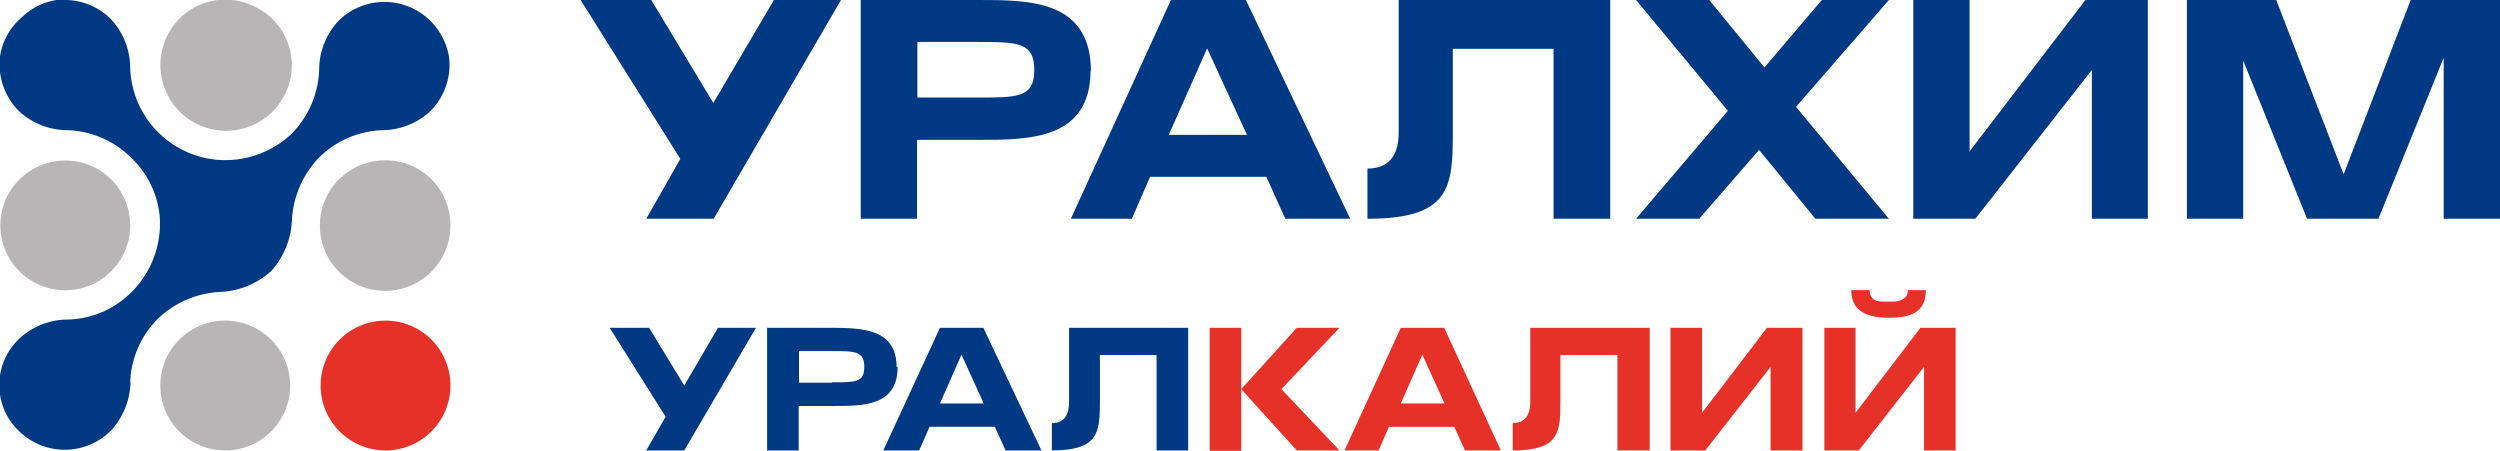 <?xml version="1.0" encoding="UTF-8"?> <svg xmlns="http://www.w3.org/2000/svg" viewBox="0 0 69.71 12.57"><defs><style>.cls-1{fill:#003983;}.cls-1,.cls-3,.cls-4{fill-rule:evenodd;}.cls-2,.cls-3{fill:#e63129;}.cls-4{fill:#b7b5b6;}</style></defs><g id="Слой_2" data-name="Слой 2"><g id="Слой_1-2" data-name="Слой 1"><path class="cls-1" d="M39,0V3.7c0,.53-.19,1-.87,1V6.1c2.31,0,2.38-.88,2.38-2.4V1.36h2.81V6.1H44.9V0Z"></path><path class="cls-1" d="M27.22,2.72H25.58V1.17h1.64c1.15,0,1.62,0,1.62.78S28.37,2.72,27.22,2.72ZM30.42,2C30.42,0,28.71,0,27.28,0H24V6.1h1.57V3.9h1.7c1.43,0,3.14,0,3.14-1.95Z"></path><polygon class="cls-1" points="19.89 2.87 18.16 0 16.19 0 18.97 4.43 18.02 6.1 19.9 6.1 23.45 0 21.58 0 19.89 2.87"></polygon><path class="cls-1" d="M32.59,3.76l1.07-2.41,1.11,2.41ZM32.65,0,29.86,6.1h1.7l.51-1.17h3.24l.53,1.17h1.81L34.74,0Z"></path><polygon class="cls-1" points="67.22 0 65.35 4.86 63.47 0 60.98 0 60.98 6.1 62.55 6.1 62.55 1.69 64.33 6.1 66.32 6.1 68.14 1.61 68.14 6.1 69.71 6.1 69.71 0 67.22 0"></polygon><polygon class="cls-1" points="54.92 4.22 54.92 0 53.35 0 53.35 6.1 55.08 6.1 58.33 1.95 58.33 6.1 59.89 6.1 59.89 0 58.15 0 54.92 4.22"></polygon><polygon class="cls-1" points="50.8 0 49.2 1.88 47.66 0 45.62 0 48.18 3.09 45.62 6.1 47.38 6.1 49.05 4.18 50.62 6.1 52.67 6.1 50.08 2.98 52.67 0 50.8 0"></polygon><path class="cls-1" d="M29.81,9.14v2.08c0,.29-.1.58-.48.58v.76c1.29,0,1.34-.49,1.34-1.34V9.9h1.58v2.66h.88V9.14Z"></path><path class="cls-1" d="M23.2,10.67h-.92V9.79h.92c.64,0,.9,0,.9.44s-.26.43-.9.43ZM25,10.23c0-1.08-1-1.08-1.77-1.09H21.39v3.42h.88V11.32h1c.8,0,1.76,0,1.76-1.09Z"></path><path class="cls-1" d="M26.21,11.25l.6-1.36.62,1.36Zm0-2.11-1.58,3.42h1l.29-.66h1.82l.3.66h1L27.42,9.14Z"></path><polygon class="cls-1" points="19.08 10.75 18.1 9.14 17 9.14 18.56 11.62 18.02 12.56 19.08 12.56 21.08 9.14 20.02 9.14 19.08 10.75"></polygon><rect class="cls-2" x="33.73" y="9.14" width="0.88" height="3.43"></rect><polygon class="cls-3" points="36.16 9.14 34.61 10.85 36.16 12.56 37.35 12.56 35.73 10.85 37.35 9.14 36.16 9.14"></polygon><polygon class="cls-3" points="47.46 11.51 47.46 9.14 46.58 9.14 46.58 12.56 47.55 12.56 49.37 10.23 49.37 12.56 50.26 12.56 50.26 9.14 49.27 9.14 47.46 11.51"></polygon><polygon class="cls-3" points="53.55 9.14 51.74 11.51 51.74 9.14 50.87 9.14 50.87 12.56 51.83 12.56 53.65 10.23 53.65 12.56 54.53 12.56 54.53 9.14 53.55 9.14"></polygon><path class="cls-3" d="M42.67,11.22c0,.29-.11.58-.49.58v.76c1.29,0,1.33-.49,1.33-1.34V9.9H45.1v2.66H46V9.14H42.67Z"></path><path class="cls-3" d="M39.06,11.25l.6-1.36.62,1.36Zm0-2.11-1.57,3.42h.95l.29-.66h1.82l.3.66h1L40.27,9.14Z"></path><path class="cls-3" d="M52.7,8.86c.74,0,1-.28,1-.77h-.5c0,.17-.09.27-.35.32h-.37c-.27,0-.34-.15-.35-.32h-.51c0,.49.3.77,1.05.77Z"></path><path class="cls-3" d="M10.75,8.94a1.81,1.81,0,1,0,1.81,1.81A1.81,1.81,0,0,0,10.75,8.94Z"></path><path class="cls-4" d="M7,.14A1.81,1.81,0,0,1,8,2.51,1.81,1.81,0,0,1,4.61,1.12,1.8,1.8,0,0,1,7,.14Z"></path><path class="cls-4" d="M2.51,4.61a1.81,1.81,0,1,1-2.37,1A1.82,1.82,0,0,1,2.51,4.61Z"></path><path class="cls-4" d="M10.75,4.47a1.82,1.82,0,1,0,1.81,1.81A1.81,1.81,0,0,0,10.75,4.47Z"></path><path class="cls-4" d="M6.28,8.94a1.81,1.81,0,1,0,1.81,1.81A1.81,1.81,0,0,0,6.28,8.94Z"></path><path class="cls-1" d="M3.63,10.67a2.63,2.63,0,0,1,.78-1.79,2.7,2.7,0,0,1,1.73-.74,2.26,2.26,0,0,0,1.42-.58,2.26,2.26,0,0,0,.58-1.42,2.72,2.72,0,0,1,.74-1.73,2.63,2.63,0,0,1,1.79-.78A2,2,0,0,0,12,3.1a1.83,1.83,0,0,0,.52-1.52,1.87,1.87,0,0,0-.52-1,1.82,1.82,0,0,0-2.56,0,2,2,0,0,0-.54,1.36,2.67,2.67,0,0,1-.78,1.8A2.69,2.69,0,0,1,6,4.45,2.66,2.66,0,0,1,3.63,1.89,2,2,0,0,0,3.09.53,1.81,1.81,0,0,0,1.81,0L1.58,0a1.77,1.77,0,0,0-1,.51A1.74,1.74,0,0,0,0,1.58,1.85,1.85,0,0,0,.53,3.1a2,2,0,0,0,1.36.53,2.65,2.65,0,0,1,1.79.79A2.6,2.6,0,0,1,4.45,6a2.68,2.68,0,0,1-.77,2.13,2.58,2.58,0,0,1-1.79.78,2,2,0,0,0-1.36.54A1.78,1.78,0,0,0,0,11a1.74,1.74,0,0,0,.51,1A1.82,1.82,0,0,0,3.1,12a2.07,2.07,0,0,0,.54-1.36Z"></path></g></g></svg> 